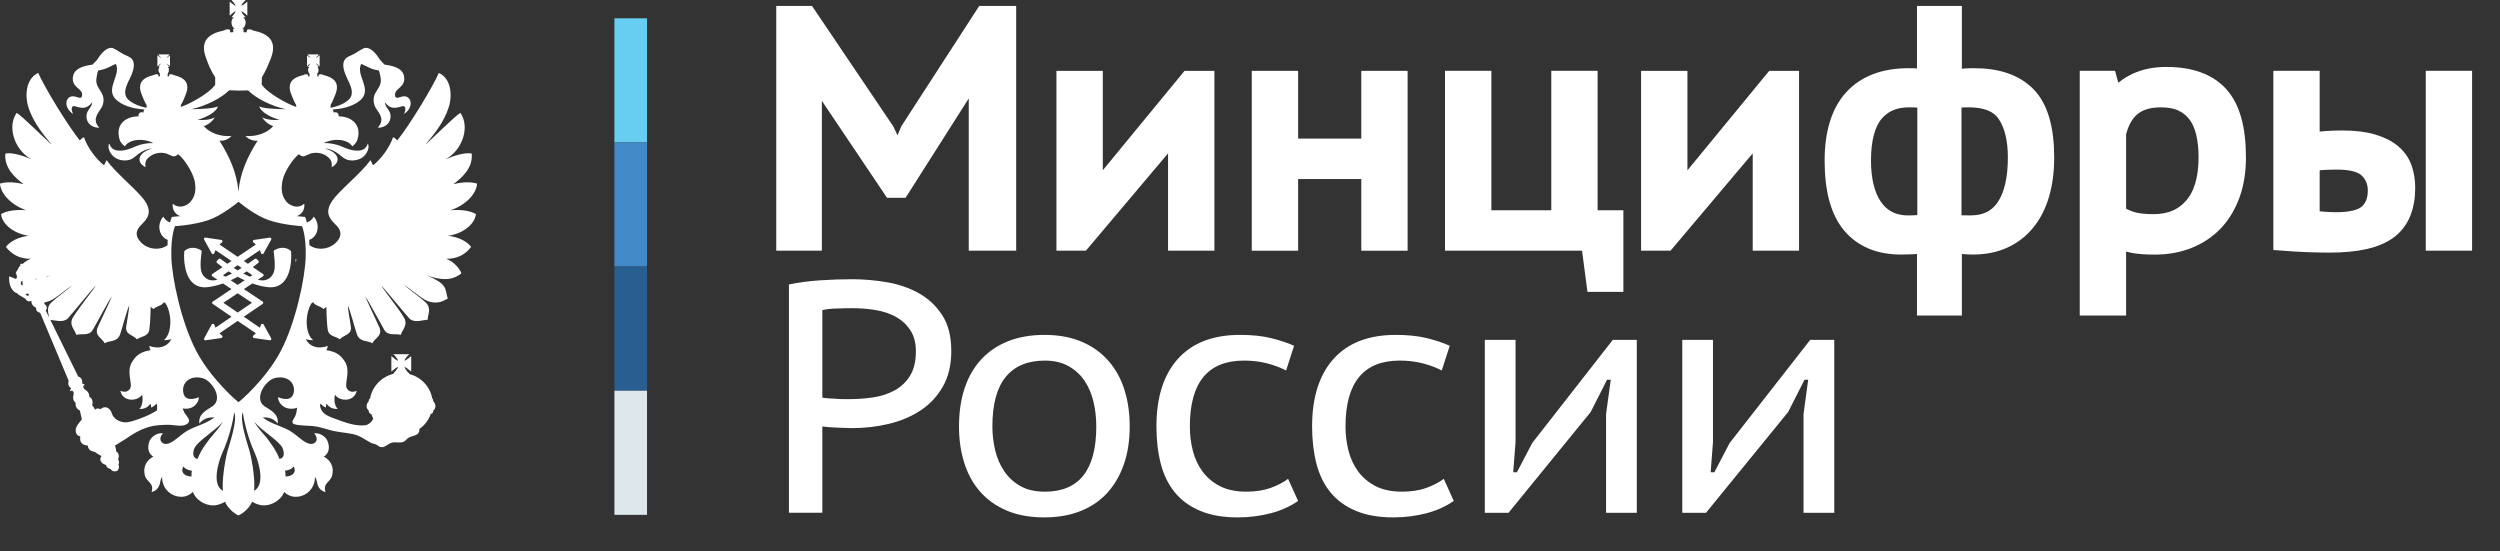 <?xml version="1.0" encoding="UTF-8"?> <svg xmlns="http://www.w3.org/2000/svg" width="68" height="15" viewBox="0 0 68 15" fill="none"><rect x="0" y="0" width="68" height="15" fill="#333333" stroke="none"/> <path d="M17.599 3.875H16.712V0.498H17.599V3.875Z" fill="#67CEF1"></path> <path d="M17.599 7.251H16.712V3.875H17.599V7.251Z" fill="#4289C8"></path> <path d="M17.599 10.627H16.712V7.25H17.599V10.627Z" fill="#285F90"></path> <path d="M17.599 14.004H16.712V10.628H17.599V14.004Z" fill="#DDE7EC"></path> <path d="M6.799 7.528C6.738 7.501 6.677 7.471 6.618 7.44C6.651 7.42 6.682 7.4 6.712 7.381L6.864 7.484L6.799 7.528ZM6.464 7.75L6.276 7.624C6.342 7.593 6.404 7.561 6.464 7.529C6.524 7.561 6.587 7.593 6.654 7.624L6.464 7.75ZM6.854 8.236L6.464 8.501L6.076 8.236L6.464 7.976L6.854 8.236ZM6.066 7.484L6.218 7.381C6.247 7.4 6.278 7.42 6.311 7.44C6.251 7.471 6.192 7.501 6.131 7.528L6.066 7.484ZM6.464 7.214L6.574 7.287C6.539 7.309 6.502 7.331 6.464 7.354C6.427 7.331 6.39 7.309 6.355 7.287L6.464 7.214ZM7.908 6.824C7.905 6.82 7.825 6.74 7.686 6.74C7.614 6.74 7.538 6.763 7.463 6.806C7.449 6.813 7.441 6.827 7.444 6.843C7.445 6.847 7.499 7.212 7.458 7.37C7.427 7.489 7.325 7.627 7.14 7.627C7.1 7.627 7.059 7.62 7.017 7.609C7.017 7.609 7.015 7.609 7.015 7.608L7.155 7.515C7.165 7.508 7.172 7.497 7.172 7.484C7.172 7.472 7.165 7.461 7.155 7.454L6.878 7.266C6.965 7.201 7.021 7.155 7.028 7.148C7.036 7.141 7.041 7.132 7.041 7.122C7.041 7.112 7.037 7.102 7.03 7.095L6.98 7.045C6.973 7.039 6.963 7.034 6.954 7.034C6.946 7.034 6.938 7.038 6.931 7.042C6.928 7.044 6.854 7.099 6.744 7.175L6.633 7.099L7.068 6.804L7.102 6.889C7.107 6.903 7.119 6.912 7.135 6.913H7.137C7.15 6.913 7.163 6.905 7.169 6.893L7.377 6.518C7.384 6.505 7.382 6.49 7.374 6.478C7.367 6.468 7.355 6.463 7.343 6.463H7.338L6.909 6.526C6.895 6.528 6.882 6.538 6.878 6.552C6.875 6.565 6.878 6.581 6.889 6.59L6.959 6.651L6.464 6.985L5.971 6.651L6.04 6.59C6.05 6.581 6.055 6.565 6.05 6.552C6.048 6.538 6.035 6.528 6.02 6.526L5.592 6.463H5.586C5.574 6.463 5.561 6.468 5.555 6.478C5.547 6.49 5.546 6.505 5.553 6.518L5.759 6.893C5.766 6.905 5.779 6.913 5.793 6.913H5.795C5.809 6.912 5.822 6.903 5.828 6.889L5.861 6.804L6.297 7.099L6.186 7.175C6.074 7.099 6 7.044 5.999 7.042C5.992 7.038 5.984 7.034 5.976 7.034C5.965 7.034 5.956 7.039 5.949 7.045L5.899 7.095C5.892 7.102 5.888 7.112 5.888 7.122C5.889 7.132 5.893 7.141 5.9 7.148C5.908 7.155 5.963 7.201 6.052 7.266L5.773 7.454C5.764 7.461 5.758 7.472 5.758 7.484C5.758 7.497 5.764 7.508 5.774 7.515L5.914 7.608C5.914 7.609 5.913 7.609 5.912 7.609C5.869 7.62 5.829 7.627 5.79 7.627C5.605 7.627 5.503 7.489 5.472 7.37C5.43 7.212 5.485 6.847 5.485 6.843C5.488 6.827 5.481 6.813 5.467 6.806C5.391 6.763 5.315 6.74 5.244 6.74C5.105 6.74 5.025 6.82 5.022 6.824C5.015 6.83 5.011 6.838 5.011 6.847C5.009 6.869 4.967 7.398 5.215 7.666C5.308 7.765 5.427 7.815 5.572 7.815C5.598 7.815 5.626 7.814 5.653 7.81C5.794 7.794 5.932 7.757 6.066 7.71L6.296 7.863L5.786 8.204C5.775 8.212 5.769 8.223 5.769 8.235C5.769 8.247 5.774 8.259 5.786 8.266L6.297 8.615L5.861 8.913L5.828 8.829C5.822 8.817 5.809 8.807 5.795 8.807C5.794 8.806 5.794 8.806 5.793 8.806C5.779 8.806 5.766 8.814 5.759 8.825L5.553 9.202C5.546 9.214 5.547 9.229 5.555 9.24C5.561 9.251 5.574 9.256 5.586 9.256H5.592L6.02 9.194C6.035 9.191 6.048 9.181 6.05 9.167C6.055 9.153 6.05 9.139 6.04 9.128L5.97 9.066L6.464 8.729L6.96 9.066L6.889 9.128C6.878 9.139 6.874 9.153 6.878 9.167C6.882 9.181 6.893 9.191 6.909 9.194L7.338 9.256H7.343C7.355 9.256 7.367 9.251 7.374 9.24C7.382 9.229 7.383 9.214 7.377 9.202L7.169 8.825C7.163 8.814 7.15 8.806 7.137 8.806C7.136 8.806 7.135 8.806 7.135 8.807C7.119 8.807 7.107 8.817 7.102 8.829L7.068 8.913L6.631 8.615L7.144 8.266C7.154 8.259 7.161 8.247 7.161 8.235C7.161 8.223 7.154 8.212 7.144 8.204L6.633 7.863L6.864 7.71C6.997 7.757 7.136 7.794 7.277 7.81C7.304 7.814 7.331 7.815 7.357 7.815C7.502 7.815 7.622 7.765 7.714 7.666C7.963 7.398 7.92 6.869 7.918 6.847C7.917 6.838 7.913 6.83 7.908 6.824Z" fill="white"></path> <path d="M8.04 7.135C8.055 7.106 8.062 7.049 8.062 7.049L8.04 7.042V7.135Z" fill="white"></path> <path d="M7.639 9.544C7.236 10.316 6.496 10.945 6.488 10.937C6.479 10.945 5.74 10.316 5.337 9.544C4.933 8.772 4.674 7.559 4.66 6.98C4.646 6.4 4.761 6.152 4.761 6.152C4.761 6.152 5.265 6.125 5.669 5.987C6.011 5.87 6.383 5.574 6.488 5.488C6.592 5.574 6.965 5.87 7.308 5.987C7.71 6.125 8.214 6.152 8.214 6.152C8.214 6.152 8.33 6.4 8.315 6.98C8.301 7.559 8.042 8.772 7.639 9.544ZM7.677 12.171C7.729 12.27 7.76 12.464 7.6 12.48C7.509 12.247 7.402 12.112 7.268 11.925C7.144 11.781 7.008 11.632 6.91 11.469C7.129 11.723 7.569 11.976 7.677 12.171ZM6.91 13.349C6.941 13.122 6.881 12.614 6.788 12.27C6.723 12.038 6.509 11.43 6.605 11.213C6.642 11.499 6.758 11.947 6.926 12.314C7.044 12.578 7.219 13.191 6.91 13.349ZM6.188 12.27C6.099 12.614 6.035 13.122 6.065 13.349C5.756 13.191 5.931 12.578 6.05 12.314C6.217 11.947 6.333 11.499 6.371 11.213C6.466 11.43 6.253 12.038 6.188 12.27ZM5.712 11.925C5.573 12.112 5.465 12.247 5.376 12.48C5.216 12.464 5.246 12.27 5.298 12.171C5.407 11.976 5.846 11.723 6.065 11.469C5.968 11.632 5.832 11.779 5.712 11.925ZM4.062 9.41C4.069 9.46 4.076 9.49 4.098 9.524C3.812 9.568 3.69 9.678 3.586 9.858C3.44 10.099 3.593 10.412 3.551 10.541C3.522 10.622 3.426 10.699 3.273 10.629C3.347 10.952 3.757 10.915 3.864 10.735C3.901 10.885 3.864 11.059 3.79 11.124C3.917 11.131 4.025 11.08 4.091 10.98C4.107 11.011 4.107 11.052 4.114 11.087C4.185 11.052 4.23 11.011 4.259 10.974C4.27 11.01 4.285 11.094 4.267 11.164C4.213 11.2 4.15 11.234 4.054 11.282C3.901 11.356 3.623 11.462 3.463 11.485C3.332 11.506 3.105 11.433 3.045 11.252C2.993 11.08 2.848 11.025 2.733 11.131C2.703 11.109 2.622 11.094 2.587 11.147C2.587 11.147 2.55 11.066 2.506 11.025C2.535 10.937 2.513 10.83 2.431 10.794C2.424 10.622 2.315 10.622 2.279 10.563C2.256 10.526 2.256 10.482 2.308 10.475C2.286 10.441 2.241 10.434 2.234 10.434C2.248 10.361 2.226 10.27 2.126 10.239L1.243 8.444C1.299 8.386 1.27 8.301 1.206 8.272V8.257C1.211 8.243 1.212 8.232 1.214 8.222C1.238 8.217 1.266 8.212 1.291 8.206C1.466 8.165 1.738 7.912 1.974 7.754C1.891 7.839 1.549 8.084 1.396 8.227C1.254 8.367 1.313 8.506 1.337 8.632L1.37 8.701C1.5 8.709 1.693 8.786 1.839 8.668C1.884 8.625 2.52 7.846 2.605 7.769C2.573 7.839 2.17 8.338 1.989 8.625C1.854 8.841 2.052 8.984 2.074 9.108C2.219 9.065 2.417 9.149 2.52 8.977C2.622 8.811 2.93 8.22 3.045 8.055C3.001 8.184 2.673 8.855 2.651 8.914C2.573 9.142 2.77 9.186 2.848 9.337C2.967 9.253 3.183 9.318 3.265 9.101C3.317 8.955 3.448 8.444 3.515 8.308C3.508 8.46 3.463 8.661 3.433 8.884C3.403 9.108 3.615 9.101 3.726 9.23C3.834 9.142 4.032 9.164 4.062 8.962C4.091 8.782 4.098 8.345 4.098 8.345C4.129 8.371 4.144 8.378 4.178 8.408C4.251 8.323 4.405 8.323 4.456 8.22C4.479 8.227 4.486 8.243 4.508 8.257C4.676 8.532 4.691 9.065 4.456 9.253C4.524 9.253 4.61 9.244 4.661 9.223C4.557 9.432 4.326 9.505 4.062 9.41ZM1.382 7.486C1.343 7.502 1.298 7.521 1.262 7.536V7.526C1.298 7.513 1.344 7.5 1.382 7.486ZM5.201 2.97C5.619 2.882 6.042 2.651 6.233 2.456C6.391 2.466 6.595 2.467 6.75 2.459C6.938 2.655 7.356 2.882 7.774 2.97C7.531 2.97 7.108 2.948 7.055 2.889C7.071 3.04 7.395 3.21 7.607 3.257C7.431 3.278 7.268 3.257 7.129 3.194C7.205 3.301 7.29 3.382 7.431 3.43C7.282 3.61 6.978 3.727 6.675 3.697C6.75 3.785 6.888 3.84 7.008 3.826C6.736 4.253 6.535 4.691 6.487 5.199L6.485 5.199L6.485 5.201C6.439 4.691 6.239 4.253 5.968 3.826C6.091 3.84 6.226 3.785 6.296 3.697C5.991 3.727 5.696 3.61 5.544 3.43C5.686 3.382 5.771 3.301 5.846 3.194C5.712 3.257 5.544 3.278 5.369 3.257C5.581 3.21 5.909 3.04 5.924 2.889C5.868 2.948 5.444 2.97 5.201 2.97ZM7.986 12.688C8.08 12.847 7.95 12.96 7.767 12.96C7.767 12.898 7.767 12.876 7.752 12.802C7.837 12.794 7.936 12.763 7.986 12.688ZM5.209 12.96C5.026 12.96 4.896 12.847 4.989 12.688C5.037 12.76 5.134 12.793 5.216 12.802C5.209 12.876 5.209 12.898 5.209 12.96ZM0.986 7.596H0.956C0.955 7.594 0.953 7.591 0.951 7.589C0.964 7.585 0.979 7.585 0.991 7.582C0.99 7.587 0.988 7.591 0.986 7.596ZM0.767 8.055L0.693 8.012C0.722 7.978 0.752 7.978 0.781 7.997C0.781 8.019 0.781 8.041 0.767 8.055ZM0.621 7.747C0.614 7.747 0.614 7.754 0.607 7.761C0.562 7.754 0.562 7.702 0.569 7.658C0.591 7.658 0.607 7.651 0.621 7.637L0.628 7.644L0.607 7.658C0.614 7.688 0.614 7.717 0.621 7.747ZM12.946 5.823C12.786 5.728 12.522 5.694 12.254 5.72C12.674 5.577 12.961 5.268 12.976 4.993C12.757 4.931 12.529 4.964 12.332 5.008C12.536 4.857 12.871 4.582 12.831 4.178C12.634 4.13 12.272 4.266 12.12 4.333C12.604 4.064 12.779 3.43 12.522 3.07C12.369 3.158 11.677 3.854 11.565 3.936C11.922 3.532 12.09 3.242 12.187 2.97C12.302 2.673 12.309 2.156 11.937 1.983C11.762 2.38 11.147 3.396 10.806 3.819C10.768 3.785 10.738 3.741 10.69 3.734C10.608 3.992 10.365 4.333 10.145 4.497C10.134 4.475 10.112 4.417 10.075 4.354C9.84 4.699 9.233 5.173 9.036 5.463C8.883 5.68 8.883 5.875 9.096 6.076C9.182 6.161 9.346 6.311 9.204 6.52C9.012 6.797 8.625 6.829 8.415 6.666C8.415 6.617 8.413 6.57 8.411 6.526C8.659 6.432 8.716 6.099 8.534 5.892C8.493 5.968 8.428 6.024 8.348 6.051C8.327 5.965 8.308 5.923 8.306 5.919L8.296 5.898L8.275 5.898C8.273 5.897 8.192 5.893 8.07 5.879C8.207 5.834 8.296 5.709 8.277 5.54C8.065 5.72 7.852 5.548 7.803 5.501C7.67 5.346 7.633 5.173 7.685 4.908C7.729 4.678 7.972 4.31 8.131 4.193C8.154 4.214 8.191 4.259 8.269 4.252C8.314 4.237 8.388 4.2 8.444 4.178C8.605 4.13 8.761 4.167 8.862 4.23C9.043 4.339 9.028 4.461 9.022 4.549C9.3 4.395 9.204 4.138 8.84 4.042C9.089 4.042 9.294 4.266 9.346 4.295C9.484 4.395 9.68 4.373 9.796 4.318C10.016 4.214 10.06 3.958 10.001 3.906C9.979 3.999 9.909 4.08 9.78 4.094C9.591 4.116 9.408 4.035 9.264 3.972C9.141 3.921 8.943 3.884 8.809 3.892C9.059 3.756 9.446 3.771 9.584 3.98C9.666 3.914 9.718 3.854 9.741 3.719C9.811 3.353 9.521 3.165 9.211 3.165C9.219 3.077 9.156 3.033 9.074 3.062C9.074 3.025 9.063 2.996 9.043 2.981C9.05 2.98 9.06 2.977 9.066 2.977C9.379 2.956 9.673 2.861 9.833 2.695C10.112 2.401 9.666 2.027 9.826 1.737C9.979 1.803 10.091 1.887 10.302 1.916C10.324 1.961 10.343 2.048 10.35 2.096C10.418 2.424 10.091 2.478 10.176 2.827C10.213 2.985 10.333 3.04 10.374 3.228C10.374 3.228 10.389 3.359 10.273 3.473C10.541 3.48 10.682 3.257 10.6 3.047C10.563 2.963 10.47 2.882 10.47 2.783C10.608 2.963 10.731 2.956 10.943 2.889C11.04 2.861 11.047 2.993 10.987 3.099C11.133 3.013 11.171 2.875 11.171 2.813C11.171 2.666 11.055 2.596 10.943 2.625C10.88 2.632 10.753 2.717 10.746 2.596C10.719 2.387 11.055 2.394 10.987 2.057C10.951 1.887 10.76 1.795 10.463 1.759C10.433 1.729 10.358 1.659 10.318 1.601C10.154 1.333 9.986 1.264 9.885 1.318C9.766 1.377 9.704 1.429 9.606 1.479C9.528 1.52 9.446 1.542 9.394 1.601C9.264 1.759 9.386 2.005 9.453 2.156C9.499 2.243 9.606 2.446 9.558 2.596C9.506 2.775 9.204 2.889 9.022 2.926C9.01 2.926 9.003 2.93 8.991 2.93V2.861C9.043 2.768 9.089 2.659 9.126 2.559C9.249 2.236 9.066 2.104 8.795 2.041C8.761 2.02 8.724 2.012 8.68 2.027H8.671L8.664 2.082L8.627 2.071L8.635 2.005H8.619C8.65 1.983 8.664 1.946 8.664 1.909C8.664 1.869 8.65 1.839 8.635 1.818H8.671L8.656 1.803C8.65 1.788 8.635 1.774 8.612 1.751C8.605 1.744 8.597 1.729 8.597 1.722C8.605 1.729 8.612 1.737 8.627 1.744C8.642 1.759 8.664 1.774 8.671 1.788L8.694 1.803V1.502L8.671 1.52C8.664 1.527 8.642 1.542 8.627 1.557C8.612 1.572 8.605 1.572 8.597 1.579C8.597 1.572 8.605 1.564 8.612 1.549C8.635 1.535 8.65 1.512 8.656 1.502L8.671 1.479H8.366L8.381 1.502C8.395 1.512 8.415 1.535 8.43 1.549C8.437 1.564 8.444 1.572 8.452 1.579C8.444 1.572 8.43 1.572 8.422 1.557C8.395 1.542 8.381 1.527 8.366 1.52L8.351 1.502V1.803L8.366 1.788C8.381 1.774 8.395 1.759 8.422 1.744C8.43 1.737 8.444 1.729 8.452 1.722C8.444 1.729 8.437 1.744 8.43 1.751C8.415 1.774 8.395 1.788 8.381 1.803L8.366 1.818H8.415C8.388 1.839 8.381 1.869 8.381 1.909C8.381 1.946 8.395 1.983 8.422 2.005H8.415L8.422 2.071L8.381 2.082L8.373 2.027H8.366C8.322 2.012 8.285 2.02 8.255 2.041C7.979 2.104 7.796 2.236 7.919 2.559C7.957 2.659 8.002 2.768 8.057 2.861V2.908C7.781 2.82 7.286 2.522 7.153 2.342C7.137 2.324 7.126 2.309 7.119 2.298L7.118 2.299L7.123 2.104C7.219 1.946 7.305 1.751 7.373 1.572C7.547 1.105 7.29 0.911 6.881 0.829C6.839 0.801 6.788 0.786 6.721 0.808L6.706 0.881L6.621 0.874L6.627 0.779C6.612 0.786 6.598 0.786 6.583 0.786C6.642 0.757 6.683 0.686 6.683 0.613C6.683 0.562 6.657 0.499 6.612 0.47H6.683C6.642 0.434 6.575 0.356 6.561 0.305C6.612 0.319 6.691 0.389 6.728 0.426V0.045C6.691 0.073 6.612 0.147 6.561 0.154C6.575 0.111 6.642 0.036 6.683 0H6.296C6.326 0.036 6.4 0.111 6.407 0.154C6.362 0.147 6.289 0.073 6.247 0.045V0.426C6.289 0.389 6.362 0.319 6.407 0.305C6.4 0.356 6.326 0.434 6.296 0.47H6.362C6.318 0.499 6.296 0.562 6.296 0.613C6.296 0.686 6.333 0.757 6.393 0.786C6.378 0.786 6.362 0.786 6.34 0.779L6.348 0.874L6.262 0.881L6.254 0.808C6.188 0.786 6.136 0.801 6.091 0.829C5.686 0.911 5.428 1.105 5.603 1.572C5.663 1.751 5.748 1.946 5.853 2.104V2.306C5.846 2.313 5.838 2.328 5.823 2.342C5.693 2.522 5.194 2.82 4.918 2.908V2.861C4.974 2.768 5.019 2.659 5.056 2.559C5.18 2.236 4.997 2.104 4.721 2.041C4.691 2.02 4.655 2.012 4.61 2.027H4.602L4.594 2.082L4.557 2.071L4.564 2.005H4.557C4.579 1.983 4.594 1.946 4.594 1.909C4.594 1.869 4.587 1.839 4.564 1.818H4.61L4.594 1.803C4.579 1.788 4.564 1.774 4.55 1.751C4.543 1.744 4.532 1.729 4.524 1.722C4.532 1.729 4.55 1.737 4.557 1.744C4.579 1.759 4.594 1.774 4.61 1.788L4.624 1.803V1.502L4.61 1.52C4.594 1.527 4.579 1.542 4.557 1.557C4.55 1.572 4.532 1.572 4.524 1.579C4.532 1.572 4.543 1.564 4.55 1.549C4.564 1.535 4.579 1.512 4.594 1.502L4.61 1.479H4.305L4.319 1.502C4.326 1.512 4.345 1.535 4.36 1.549C4.374 1.564 4.381 1.572 4.381 1.579C4.374 1.572 4.367 1.572 4.353 1.557C4.334 1.542 4.311 1.527 4.305 1.52L4.281 1.502V1.803L4.305 1.788C4.311 1.774 4.334 1.759 4.353 1.744C4.367 1.737 4.374 1.729 4.381 1.722C4.381 1.729 4.374 1.744 4.36 1.751C4.345 1.774 4.326 1.788 4.319 1.803L4.305 1.818H4.345C4.326 1.839 4.311 1.869 4.311 1.909C4.311 1.946 4.326 1.983 4.36 2.005H4.345L4.353 2.071L4.311 2.082L4.305 2.027H4.296C4.251 2.012 4.215 2.02 4.185 2.041C3.909 2.104 3.726 2.236 3.849 2.559C3.887 2.659 3.932 2.768 3.988 2.861V2.93C3.976 2.93 3.966 2.926 3.958 2.926C3.775 2.889 3.47 2.775 3.417 2.596C3.369 2.446 3.478 2.243 3.522 2.156C3.593 2.005 3.712 1.759 3.586 1.601C3.53 1.542 3.448 1.52 3.369 1.479C3.273 1.429 3.212 1.377 3.091 1.318C2.993 1.264 2.826 1.333 2.658 1.601C2.622 1.659 2.542 1.729 2.513 1.759C2.219 1.795 2.029 1.887 1.989 2.057C1.92 2.394 2.256 2.387 2.234 2.596C2.226 2.717 2.096 2.632 2.036 2.625C1.92 2.596 1.805 2.666 1.805 2.813C1.805 2.875 1.847 3.013 1.989 3.099C1.929 2.993 1.936 2.861 2.036 2.889C2.248 2.956 2.367 2.963 2.506 2.783C2.506 2.882 2.417 2.963 2.376 3.047C2.293 3.257 2.431 3.48 2.703 3.473C2.58 3.359 2.605 3.228 2.605 3.228C2.644 3.04 2.762 2.985 2.803 2.827C2.886 2.478 2.557 2.424 2.629 2.096C2.636 2.048 2.651 1.961 2.673 1.916C2.886 1.887 3.001 1.803 3.149 1.737C3.303 2.027 2.863 2.401 3.142 2.695C3.303 2.861 3.6 2.956 3.909 2.977C3.916 2.977 3.926 2.981 3.934 2.982C3.912 2.996 3.901 3.025 3.901 3.062C3.82 3.033 3.757 3.077 3.768 3.165C3.448 3.165 3.165 3.353 3.235 3.719C3.257 3.854 3.31 3.914 3.395 3.98C3.53 3.771 3.917 3.756 4.169 3.892C4.032 3.884 3.834 3.921 3.712 3.972C3.57 4.035 3.388 4.116 3.198 4.094C3.067 4.08 3.001 3.999 2.974 3.906C2.915 3.958 2.96 4.214 3.183 4.318C3.295 4.373 3.492 4.395 3.63 4.295C3.682 4.266 3.887 4.042 4.137 4.042C3.775 4.138 3.674 4.395 3.958 4.549C3.946 4.461 3.932 4.339 4.114 4.23C4.215 4.167 4.374 4.13 4.532 4.178C4.587 4.2 4.661 4.237 4.706 4.252C4.784 4.259 4.822 4.214 4.844 4.193C5.004 4.31 5.238 4.678 5.291 4.908C5.346 5.173 5.306 5.346 5.171 5.501C5.127 5.548 4.911 5.72 4.699 5.54C4.679 5.708 4.767 5.834 4.905 5.879C4.781 5.892 4.699 5.897 4.696 5.898L4.675 5.898L4.667 5.919C4.664 5.923 4.646 5.965 4.624 6.051C4.547 6.022 4.482 5.967 4.442 5.892C4.259 6.098 4.316 6.429 4.561 6.525C4.558 6.57 4.557 6.619 4.557 6.669C4.346 6.829 3.964 6.795 3.775 6.52C3.63 6.311 3.797 6.161 3.88 6.076C4.091 5.875 4.091 5.68 3.938 5.463C3.742 5.173 3.134 4.699 2.901 4.354C2.863 4.417 2.84 4.475 2.832 4.497C2.613 4.333 2.367 3.992 2.286 3.734C2.241 3.741 2.208 3.785 2.17 3.819C1.831 3.396 1.214 2.38 1.039 1.983C0.67 2.156 0.677 2.673 0.79 2.97C0.889 3.242 1.057 3.532 1.411 3.936C1.299 3.854 0.607 3.158 0.454 3.07C0.197 3.43 0.372 4.064 0.855 4.333C0.707 4.266 0.342 4.13 0.145 4.178C0.108 4.582 0.438 4.857 0.643 5.008C0.447 4.964 0.22 4.931 0 4.993C0.015 5.268 0.305 5.577 0.714 5.72C0.454 5.694 0.189 5.728 0.029 5.823C0.059 6.109 0.387 6.356 0.781 6.414C0.516 6.443 0.282 6.558 0.16 6.715C0.305 6.902 0.516 7.046 0.841 7.039C0.767 7.064 0.681 7.115 0.607 7.185C0.599 7.178 0.584 7.171 0.569 7.171C0.554 7.178 0.547 7.2 0.554 7.214V7.225C0.523 7.248 0.505 7.273 0.502 7.299C0.472 7.342 0.441 7.392 0.424 7.434C0.432 7.438 0.438 7.445 0.447 7.45C0.444 7.475 0.449 7.503 0.468 7.53C0.454 7.545 0.447 7.567 0.438 7.589L0.249 7.515C0.239 7.685 0.277 7.825 0.364 7.912C0.432 7.989 0.509 7.978 0.487 8.004L0.693 8.128C0.729 8.206 0.804 8.206 0.855 8.184V8.199C0.855 8.279 0.912 8.345 0.986 8.371C0.972 8.437 1.001 8.481 1.094 8.511L1.869 10.361C1.839 10.449 1.869 10.526 1.936 10.555C1.92 10.577 1.906 10.599 1.906 10.643C1.936 10.622 1.981 10.614 2.003 10.676C2.017 10.72 1.936 10.864 2.059 10.959C2.043 11.043 2.088 11.131 2.177 11.168C2.177 11.213 2.219 11.356 2.226 11.406C2.17 11.485 2.043 11.602 2.059 11.73C2.074 11.823 2.111 11.851 2.185 11.873C2.155 12.038 2.248 12.112 2.39 12.12C2.39 12.241 2.506 12.284 2.58 12.292C2.651 12.343 2.681 12.365 2.762 12.405C2.688 12.493 2.74 12.607 2.878 12.645C2.893 12.695 2.93 12.74 3.008 12.758C3.053 12.831 3.134 12.831 3.183 12.81C3.212 12.795 3.265 12.71 3.22 12.637C3.25 12.6 3.235 12.53 3.212 12.486C3.257 12.405 3.22 12.306 3.157 12.277C3.165 12.233 3.142 12.163 3.127 12.12C3.235 12.053 3.369 11.969 3.417 11.94C3.682 11.752 3.98 11.587 4.319 11.565C4.405 11.557 4.564 11.55 4.655 11.557C4.792 11.572 4.982 11.612 5.093 11.528C5.127 11.506 5.149 11.469 5.142 11.433C5.127 11.348 5.034 11.274 5.004 11.198C4.996 11.174 4.982 11.14 4.968 11.11C5.064 11.127 5.153 11.113 5.209 11.087C5.269 11.066 5.414 10.959 5.407 10.802C5.291 10.857 5.011 10.93 4.982 10.65C4.951 10.405 5.171 10.196 5.514 10.287C5.748 10.346 6.091 10.837 5.778 11.052C5.626 11.154 5.391 11.252 5.422 11.521C5.521 11.399 5.655 11.341 5.83 11.356C5.573 11.543 5.376 11.565 5.108 11.708C4.874 11.844 4.699 12.069 4.516 12.075C4.374 12.082 4.296 11.917 4.434 11.789C4.296 11.759 4.114 11.866 4.062 12.009C3.995 12.203 4.047 12.343 4.169 12.421C4.002 12.508 3.88 12.681 3.938 12.927C3.995 13.129 4.2 13.129 4.122 13.386C4.237 13.356 4.311 13.279 4.345 13.169C4.36 13.092 4.374 13.012 4.412 12.975C4.397 13.129 4.486 13.356 4.699 13.459C4.844 13.529 5.071 13.558 5.246 13.379C5.317 13.581 5.558 13.753 5.808 13.746C5.924 13.746 6.035 13.697 6.121 13.647C6.18 13.797 6.333 13.948 6.485 14.021C6.642 13.948 6.795 13.797 6.858 13.647C6.941 13.697 7.055 13.746 7.168 13.746C7.409 13.753 7.662 13.581 7.729 13.379C7.904 13.558 8.131 13.529 8.277 13.459C8.489 13.356 8.578 13.129 8.564 12.975C8.605 13.012 8.619 13.092 8.635 13.169C8.664 13.279 8.738 13.356 8.854 13.386C8.776 13.129 8.985 13.129 9.036 12.927C9.096 12.681 8.973 12.508 8.809 12.421C8.929 12.343 8.985 12.203 8.914 12.009C8.862 11.866 8.68 11.759 8.541 11.789C8.68 11.917 8.605 12.082 8.459 12.075C8.277 12.069 8.102 11.844 7.867 11.708C7.6 11.565 7.402 11.543 7.146 11.356C7.32 11.341 7.458 11.399 7.554 11.521C7.584 11.252 7.35 11.154 7.197 11.052C6.888 10.837 7.227 10.346 7.465 10.287C7.803 10.196 8.027 10.405 7.994 10.65C7.957 10.93 7.685 10.857 7.562 10.802C7.562 10.959 7.707 11.066 7.767 11.087C7.837 11.12 7.965 11.137 8.082 11.089C8.078 11.116 8.072 11.146 8.072 11.154C8.05 11.392 7.919 11.415 7.964 11.513C8.027 11.587 8.444 11.572 8.556 11.595C8.754 11.621 8.921 11.694 9.111 11.73C9.323 11.774 9.55 11.774 9.741 11.851C9.863 11.903 10.001 12.002 10.12 12.06C10.302 12.09 10.273 12.163 10.389 12.163C10.492 12.163 10.533 12.075 10.667 12.038C10.76 12.017 10.864 12.053 10.957 12.024C11.025 12.009 11.055 11.94 11.118 11.903C11.193 11.859 11.297 11.859 11.368 11.796C11.405 11.764 11.412 11.701 11.406 11.657L11.408 11.667C11.55 11.569 11.658 11.426 11.717 11.259C11.755 11.252 11.784 11.22 11.784 11.183V11.168C11.822 11.139 11.844 11.094 11.844 11.052C11.844 10.996 11.822 10.952 11.784 10.915V10.9C11.784 10.871 11.769 10.849 11.755 10.83C11.695 10.511 11.45 10.255 11.133 10.174V10.159H11.125C11.125 10.144 11.118 10.136 11.107 10.136C11.062 10.092 11.009 10.023 11.003 9.978C11.055 9.994 11.14 10.074 11.185 10.107V9.685C11.14 9.718 11.055 9.799 11.003 9.813C11.009 9.762 11.091 9.67 11.133 9.634H10.697C10.738 9.67 10.82 9.762 10.827 9.813C10.775 9.799 10.69 9.718 10.645 9.685V10.107C10.69 10.074 10.775 9.994 10.827 9.978C10.82 10.03 10.738 10.122 10.697 10.159L10.712 10.166C10.389 10.239 10.127 10.504 10.068 10.83C10.045 10.849 10.03 10.871 10.03 10.9V10.915C9.993 10.952 9.971 10.996 9.971 11.052C9.971 11.094 9.993 11.139 10.03 11.168V11.183C10.03 11.231 10.06 11.252 10.097 11.259C10.112 11.3 10.13 11.341 10.15 11.378C10.15 11.374 10.15 11.374 10.154 11.37C10.127 11.492 9.979 11.565 9.946 11.565C9.68 11.602 9.386 11.492 9.119 11.392C9 11.348 8.84 11.297 8.761 11.183C8.713 11.1 8.692 11.048 8.716 10.974C8.746 11.011 8.795 11.052 8.862 11.087C8.869 11.052 8.869 11.011 8.883 10.98C8.951 11.08 9.059 11.131 9.189 11.124C9.111 11.059 9.074 10.885 9.111 10.735C9.219 10.915 9.629 10.952 9.704 10.629C9.55 10.699 9.453 10.622 9.424 10.541C9.379 10.412 9.528 10.099 9.394 9.858C9.286 9.678 9.163 9.568 8.877 9.524C8.899 9.49 8.907 9.46 8.914 9.41C8.65 9.505 8.422 9.432 8.314 9.223C8.366 9.244 8.444 9.253 8.519 9.253C8.285 9.065 8.299 8.532 8.467 8.257C8.489 8.243 8.497 8.227 8.519 8.22C8.571 8.323 8.724 8.323 8.801 8.408C8.832 8.378 8.847 8.371 8.877 8.345C8.877 8.345 8.883 8.782 8.914 8.962C8.943 9.164 9.141 9.142 9.241 9.23C9.361 9.101 9.577 9.108 9.543 8.884C9.513 8.661 9.468 8.46 9.461 8.308C9.528 8.444 9.658 8.955 9.711 9.101C9.796 9.318 10.008 9.253 10.127 9.337C10.206 9.186 10.403 9.142 10.324 8.914C10.302 8.855 9.979 8.184 9.931 8.055C10.045 8.22 10.358 8.811 10.455 8.977C10.563 9.149 10.76 9.065 10.902 9.108C10.928 8.984 11.118 8.841 10.98 8.625C10.806 8.338 10.396 7.839 10.374 7.769C10.455 7.846 11.091 8.625 11.14 8.668C11.289 8.797 11.505 8.698 11.632 8.698C11.632 8.555 11.747 8.393 11.581 8.227C11.427 8.084 11.077 7.839 11.003 7.754C11.237 7.912 11.513 8.165 11.677 8.206C11.967 8.279 12.071 8.165 12.18 8.121C12.09 7.86 12.209 7.74 11.595 7.486C12.127 7.674 12.362 7.581 12.552 7.434C12.476 7.248 12.287 7.09 12.134 7.039C12.458 7.046 12.674 6.902 12.816 6.715C12.697 6.558 12.458 6.443 12.187 6.414C12.589 6.356 12.909 6.109 12.946 5.823Z" fill="white"></path> <path d="M23.203 8.383C23.04 8.383 22.881 8.387 22.727 8.392C22.572 8.398 22.452 8.413 22.367 8.436V10.812C22.398 10.824 22.448 10.831 22.518 10.834C22.587 10.837 22.66 10.842 22.736 10.847C22.811 10.853 22.884 10.856 22.954 10.856H23.112C23.33 10.856 23.546 10.84 23.758 10.808C23.97 10.775 24.162 10.712 24.335 10.618C24.508 10.524 24.647 10.391 24.753 10.221C24.858 10.049 24.912 9.829 24.912 9.558C24.912 9.322 24.86 9.128 24.757 8.975C24.654 8.822 24.521 8.701 24.358 8.613C24.194 8.525 24.011 8.464 23.808 8.432C23.605 8.399 23.404 8.383 23.203 8.383ZM21.459 7.738C21.713 7.684 21.99 7.647 22.29 7.626C22.59 7.605 22.885 7.595 23.176 7.595C23.485 7.595 23.799 7.622 24.116 7.675C24.435 7.729 24.724 7.828 24.984 7.971C25.245 8.115 25.458 8.313 25.625 8.567C25.792 8.821 25.875 9.148 25.875 9.548C25.875 9.925 25.799 10.246 25.648 10.511C25.496 10.777 25.295 10.994 25.043 11.161C24.792 11.328 24.504 11.45 24.18 11.528C23.856 11.606 23.522 11.645 23.176 11.645C23.14 11.645 23.084 11.643 23.008 11.64C22.932 11.637 22.854 11.634 22.772 11.631C22.69 11.628 22.611 11.624 22.536 11.618C22.46 11.612 22.404 11.606 22.367 11.6V13.947H21.459V7.738Z" fill="white"></path> <path d="M26.993 11.6C26.993 11.821 27.019 12.038 27.069 12.249C27.12 12.461 27.202 12.651 27.316 12.818C27.429 12.986 27.576 13.12 27.755 13.221C27.935 13.323 28.156 13.374 28.42 13.374C29.352 13.374 29.819 12.783 29.819 11.6C29.819 11.367 29.794 11.143 29.743 10.928C29.692 10.713 29.611 10.523 29.501 10.359C29.39 10.194 29.245 10.062 29.066 9.96C28.886 9.859 28.671 9.808 28.42 9.808C27.953 9.808 27.599 9.956 27.357 10.251C27.114 10.547 26.993 10.996 26.993 11.6ZM26.085 11.6C26.085 11.212 26.136 10.864 26.239 10.556C26.342 10.248 26.493 9.987 26.693 9.772C26.893 9.557 27.137 9.393 27.425 9.279C27.713 9.166 28.041 9.109 28.41 9.109C28.798 9.109 29.138 9.172 29.428 9.297C29.72 9.422 29.961 9.597 30.155 9.822C30.349 10.045 30.493 10.308 30.587 10.61C30.681 10.911 30.728 11.241 30.728 11.6C30.728 11.982 30.675 12.326 30.569 12.63C30.463 12.935 30.311 13.194 30.114 13.41C29.918 13.625 29.675 13.789 29.387 13.902C29.1 14.016 28.774 14.073 28.41 14.073C28.011 14.073 27.665 14.01 27.375 13.884C27.084 13.759 26.843 13.586 26.652 13.364C26.461 13.144 26.319 12.883 26.225 12.581C26.131 12.279 26.085 11.952 26.085 11.6Z" fill="white"></path> <path d="M35.308 13.625C35.096 13.774 34.847 13.886 34.562 13.961C34.278 14.035 33.977 14.073 33.663 14.073C33.263 14.073 32.922 14.013 32.641 13.893C32.358 13.774 32.13 13.607 31.954 13.392C31.779 13.177 31.651 12.917 31.573 12.612C31.494 12.308 31.455 11.97 31.455 11.6C31.455 10.806 31.65 10.192 32.041 9.758C32.432 9.326 32.993 9.109 33.726 9.109C34.047 9.109 34.326 9.137 34.562 9.194C34.798 9.251 35.011 9.321 35.199 9.405L34.982 10.077C34.819 9.993 34.643 9.928 34.453 9.88C34.264 9.832 34.058 9.808 33.835 9.808C32.854 9.808 32.364 10.405 32.364 11.6C32.364 11.827 32.39 12.046 32.445 12.258C32.498 12.47 32.586 12.658 32.707 12.823C32.827 12.987 32.985 13.12 33.18 13.222C33.376 13.323 33.615 13.373 33.899 13.373C34.151 13.373 34.372 13.339 34.562 13.271C34.752 13.202 34.91 13.12 35.036 13.024L35.308 13.625Z" fill="white"></path> <path d="M39.542 13.625C39.33 13.774 39.082 13.886 38.797 13.961C38.512 14.035 38.212 14.073 37.898 14.073C37.497 14.073 37.157 14.013 36.875 13.893C36.593 13.774 36.365 13.607 36.189 13.392C36.013 13.177 35.886 12.917 35.807 12.612C35.729 12.308 35.689 11.97 35.689 11.6C35.689 10.806 35.885 10.192 36.275 9.758C36.666 9.326 37.227 9.109 37.961 9.109C38.282 9.109 38.561 9.137 38.797 9.194C39.033 9.251 39.245 9.321 39.433 9.405L39.216 10.077C39.054 9.993 38.878 9.928 38.688 9.88C38.499 9.832 38.292 9.808 38.07 9.808C37.089 9.808 36.598 10.405 36.598 11.6C36.598 11.827 36.625 12.046 36.679 12.258C36.733 12.47 36.821 12.658 36.941 12.823C37.062 12.987 37.22 13.12 37.415 13.222C37.611 13.323 37.85 13.373 38.133 13.373C38.386 13.373 38.607 13.339 38.797 13.271C38.987 13.202 39.145 13.12 39.271 13.024L39.542 13.625Z" fill="white"></path> <path d="M43.685 11.26L43.813 10.328H43.712L43.267 11.206L41.032 13.948H40.387V9.244H41.223V12.022L41.159 12.846H41.26L41.677 12.049L43.868 9.244H44.521V13.948H43.685V11.26Z" fill="white"></path> <path d="M49.056 11.26L49.183 10.328H49.083L48.638 11.206L46.403 13.948H45.758V9.244H46.593V12.022L46.53 12.846H46.63L47.047 12.049L49.238 9.244H49.892V13.948H49.056V11.26Z" fill="white"></path> <path d="M26.591 2.432L26.689 1.506H26.64L26.27 2.353L24.499 5.14H24.256L22.377 2.344L22.027 1.506H21.978L22.114 2.423V6.578H21.355V0.403H21.959L24.09 3.561L24.411 4.249H24.431L24.732 3.544L26.766 0.403H27.399V6.578H26.591V2.432Z" fill="white" stroke="white" stroke-width="0.482" stroke-miterlimit="10"></path> <path d="M32.012 3.967L32.041 3.421H32.012L31.613 3.985L29.424 6.578H28.976V2.168H29.755V4.858L29.725 5.379H29.764L30.144 4.831L32.333 2.168H32.791V6.578H32.012V3.967Z" fill="white" stroke="white" stroke-width="0.482" stroke-miterlimit="10"></path> <path d="M37.268 4.629H35.068V6.578H34.289V2.168H35.068V4.011H37.268V2.168H38.046V6.578H37.268V4.629Z" fill="white" stroke="white" stroke-width="0.482" stroke-miterlimit="10"></path> <path d="M43.915 7.697H43.39L43.243 6.577H39.545V2.167H40.324V5.96H42.436V2.167H43.214V5.96H43.915V7.697Z" fill="white" stroke="white" stroke-width="0.482" stroke-miterlimit="10"></path> <path d="M47.915 3.967L47.944 3.421H47.915L47.516 3.985L45.326 6.578H44.878V2.168H45.657V4.858L45.628 5.379H45.667L46.047 4.831L48.236 2.168H48.693V6.578H47.915V3.967Z" fill="white" stroke="white" stroke-width="0.482" stroke-miterlimit="10"></path> <path d="M53.55 2.678C53.472 2.678 53.402 2.68 53.341 2.683C53.279 2.686 53.203 2.699 53.113 2.723V6.074C53.177 6.087 53.25 6.094 53.332 6.097C53.413 6.099 53.502 6.101 53.599 6.101C54.014 6.101 54.327 5.945 54.538 5.634C54.749 5.322 54.855 4.872 54.855 4.284C54.855 3.784 54.759 3.392 54.567 3.106C54.376 2.821 54.038 2.678 53.55 2.678ZM51.906 6.101C51.983 6.101 52.061 6.098 52.139 6.092C52.217 6.087 52.301 6.074 52.392 6.057V2.714C52.315 2.702 52.241 2.693 52.173 2.687C52.105 2.682 52.022 2.678 51.925 2.678C51.523 2.678 51.209 2.815 50.986 3.088C50.762 3.362 50.65 3.79 50.65 4.372C50.65 4.619 50.674 4.848 50.723 5.06C50.772 5.272 50.848 5.456 50.952 5.611C51.056 5.767 51.187 5.888 51.346 5.973C51.505 6.058 51.691 6.101 51.906 6.101ZM52.383 6.612C52.272 6.648 52.157 6.669 52.037 6.674C51.916 6.68 51.808 6.683 51.711 6.683C51.121 6.683 50.666 6.495 50.348 6.119C50.03 5.742 49.871 5.16 49.871 4.372C49.871 3.619 50.047 3.052 50.397 2.67C50.747 2.288 51.254 2.097 51.915 2.097C52.097 2.097 52.253 2.108 52.383 2.132V0.403H53.122V2.141C53.239 2.123 53.343 2.111 53.434 2.105C53.524 2.099 53.612 2.097 53.696 2.097C54.338 2.097 54.822 2.265 55.147 2.604C55.471 2.942 55.633 3.502 55.633 4.284C55.633 4.654 55.59 4.988 55.502 5.285C55.414 5.582 55.286 5.833 55.117 6.039C54.949 6.245 54.742 6.404 54.499 6.516C54.256 6.627 53.975 6.683 53.657 6.683C53.599 6.683 53.513 6.679 53.4 6.67C53.286 6.661 53.194 6.645 53.122 6.621V8.341H52.383V6.612Z" fill="white"></path> <path d="M53.55 2.678C53.472 2.678 53.402 2.68 53.341 2.683C53.279 2.686 53.203 2.699 53.112 2.723V6.074C53.177 6.087 53.25 6.094 53.332 6.097C53.413 6.099 53.502 6.1 53.599 6.1C54.014 6.1 54.327 5.945 54.538 5.634C54.749 5.322 54.855 4.872 54.855 4.284C54.855 3.784 54.759 3.392 54.567 3.106C54.376 2.821 54.037 2.678 53.55 2.678ZM51.906 6.1C51.983 6.1 52.061 6.098 52.139 6.092C52.217 6.087 52.301 6.074 52.392 6.057V2.714C52.315 2.702 52.241 2.693 52.173 2.687C52.105 2.682 52.022 2.678 51.925 2.678C51.523 2.678 51.209 2.815 50.986 3.088C50.762 3.362 50.65 3.79 50.65 4.372C50.65 4.619 50.674 4.848 50.723 5.06C50.772 5.272 50.848 5.456 50.952 5.611C51.056 5.767 51.187 5.888 51.346 5.973C51.505 6.058 51.691 6.1 51.906 6.1ZM52.383 6.612C52.272 6.648 52.157 6.668 52.037 6.674C51.916 6.68 51.808 6.683 51.711 6.683C51.121 6.683 50.666 6.495 50.348 6.119C50.03 5.742 49.871 5.16 49.871 4.372C49.871 3.619 50.047 3.052 50.397 2.67C50.747 2.288 51.254 2.096 51.915 2.096C52.097 2.096 52.252 2.108 52.383 2.132V0.403H53.122V2.141C53.239 2.123 53.343 2.111 53.434 2.105C53.524 2.099 53.612 2.096 53.696 2.096C54.338 2.096 54.822 2.265 55.147 2.604C55.471 2.942 55.633 3.501 55.633 4.284C55.633 4.654 55.59 4.988 55.502 5.285C55.414 5.582 55.286 5.833 55.117 6.039C54.949 6.245 54.742 6.404 54.499 6.516C54.256 6.627 53.975 6.683 53.657 6.683C53.599 6.683 53.513 6.679 53.4 6.67C53.286 6.661 53.194 6.645 53.122 6.621V8.341H52.383V6.612Z" stroke="white" stroke-width="0.482" stroke-miterlimit="10"></path> <path d="M58.776 2.679C58.445 2.679 58.184 2.757 57.993 2.913C57.801 3.069 57.666 3.305 57.589 3.623V5.81C57.706 5.893 57.839 5.956 57.988 6C58.137 6.044 58.335 6.066 58.582 6.066C59.029 6.066 59.385 5.915 59.647 5.612C59.91 5.309 60.042 4.864 60.042 4.275C60.042 4.034 60.019 3.816 59.973 3.619C59.928 3.422 59.855 3.254 59.754 3.116C59.654 2.978 59.524 2.87 59.365 2.794C59.206 2.718 59.01 2.679 58.776 2.679ZM56.81 2.168H57.345L57.491 2.697H57.53C57.679 2.491 57.873 2.334 58.109 2.225C58.346 2.116 58.617 2.062 58.922 2.062C59.571 2.062 60.055 2.235 60.372 2.582C60.69 2.929 60.849 3.496 60.849 4.284C60.849 4.655 60.796 4.989 60.689 5.286C60.581 5.583 60.431 5.834 60.236 6.04C60.042 6.246 59.806 6.404 59.53 6.516C59.255 6.628 58.948 6.684 58.611 6.684C58.371 6.684 58.181 6.67 58.041 6.644C57.902 6.617 57.751 6.572 57.589 6.507V8.342H56.81V2.168Z" fill="white"></path> <path d="M58.776 2.679C58.445 2.679 58.184 2.757 57.993 2.913C57.801 3.069 57.666 3.305 57.589 3.623V5.81C57.706 5.893 57.839 5.956 57.988 6C58.137 6.044 58.335 6.066 58.582 6.066C59.029 6.066 59.385 5.915 59.647 5.612C59.91 5.309 60.042 4.864 60.042 4.275C60.042 4.034 60.019 3.816 59.973 3.619C59.928 3.422 59.855 3.254 59.754 3.116C59.654 2.978 59.524 2.87 59.365 2.794C59.206 2.717 59.01 2.679 58.776 2.679ZM56.81 2.167H57.345L57.491 2.697H57.53C57.679 2.491 57.873 2.334 58.109 2.225C58.346 2.116 58.617 2.062 58.922 2.062C59.571 2.062 60.055 2.235 60.372 2.582C60.69 2.929 60.849 3.496 60.849 4.284C60.849 4.655 60.796 4.988 60.689 5.286C60.581 5.583 60.431 5.834 60.236 6.04C60.042 6.246 59.806 6.404 59.53 6.516C59.255 6.628 58.948 6.684 58.611 6.684C58.371 6.684 58.181 6.67 58.041 6.644C57.902 6.617 57.751 6.572 57.589 6.507V8.342H56.81V2.167Z" stroke="white" stroke-width="0.482" stroke-miterlimit="10"></path> <path d="M66.222 2.167H67V6.577H66.222V2.167ZM62.854 5.96C63.094 5.995 63.324 6.013 63.546 6.013C63.954 6.013 64.24 5.941 64.402 5.797C64.564 5.652 64.645 5.448 64.645 5.184C64.645 4.948 64.565 4.754 64.406 4.602C64.247 4.449 63.97 4.372 63.574 4.372C63.464 4.372 63.344 4.375 63.214 4.381C63.084 4.387 62.964 4.405 62.854 4.434V5.96ZM62.854 3.851C63.01 3.828 63.159 3.812 63.302 3.803C63.444 3.794 63.581 3.79 63.711 3.79C64.042 3.79 64.319 3.824 64.542 3.892C64.767 3.959 64.947 4.052 65.083 4.169C65.22 4.287 65.315 4.426 65.37 4.588C65.425 4.75 65.453 4.922 65.453 5.104C65.453 5.64 65.289 6.028 64.961 6.268C64.633 6.51 64.103 6.63 63.37 6.63C62.955 6.63 62.523 6.612 62.076 6.577V2.167H62.854V3.851Z" fill="white" stroke="white" stroke-width="0.482" stroke-miterlimit="10"></path> </svg> 